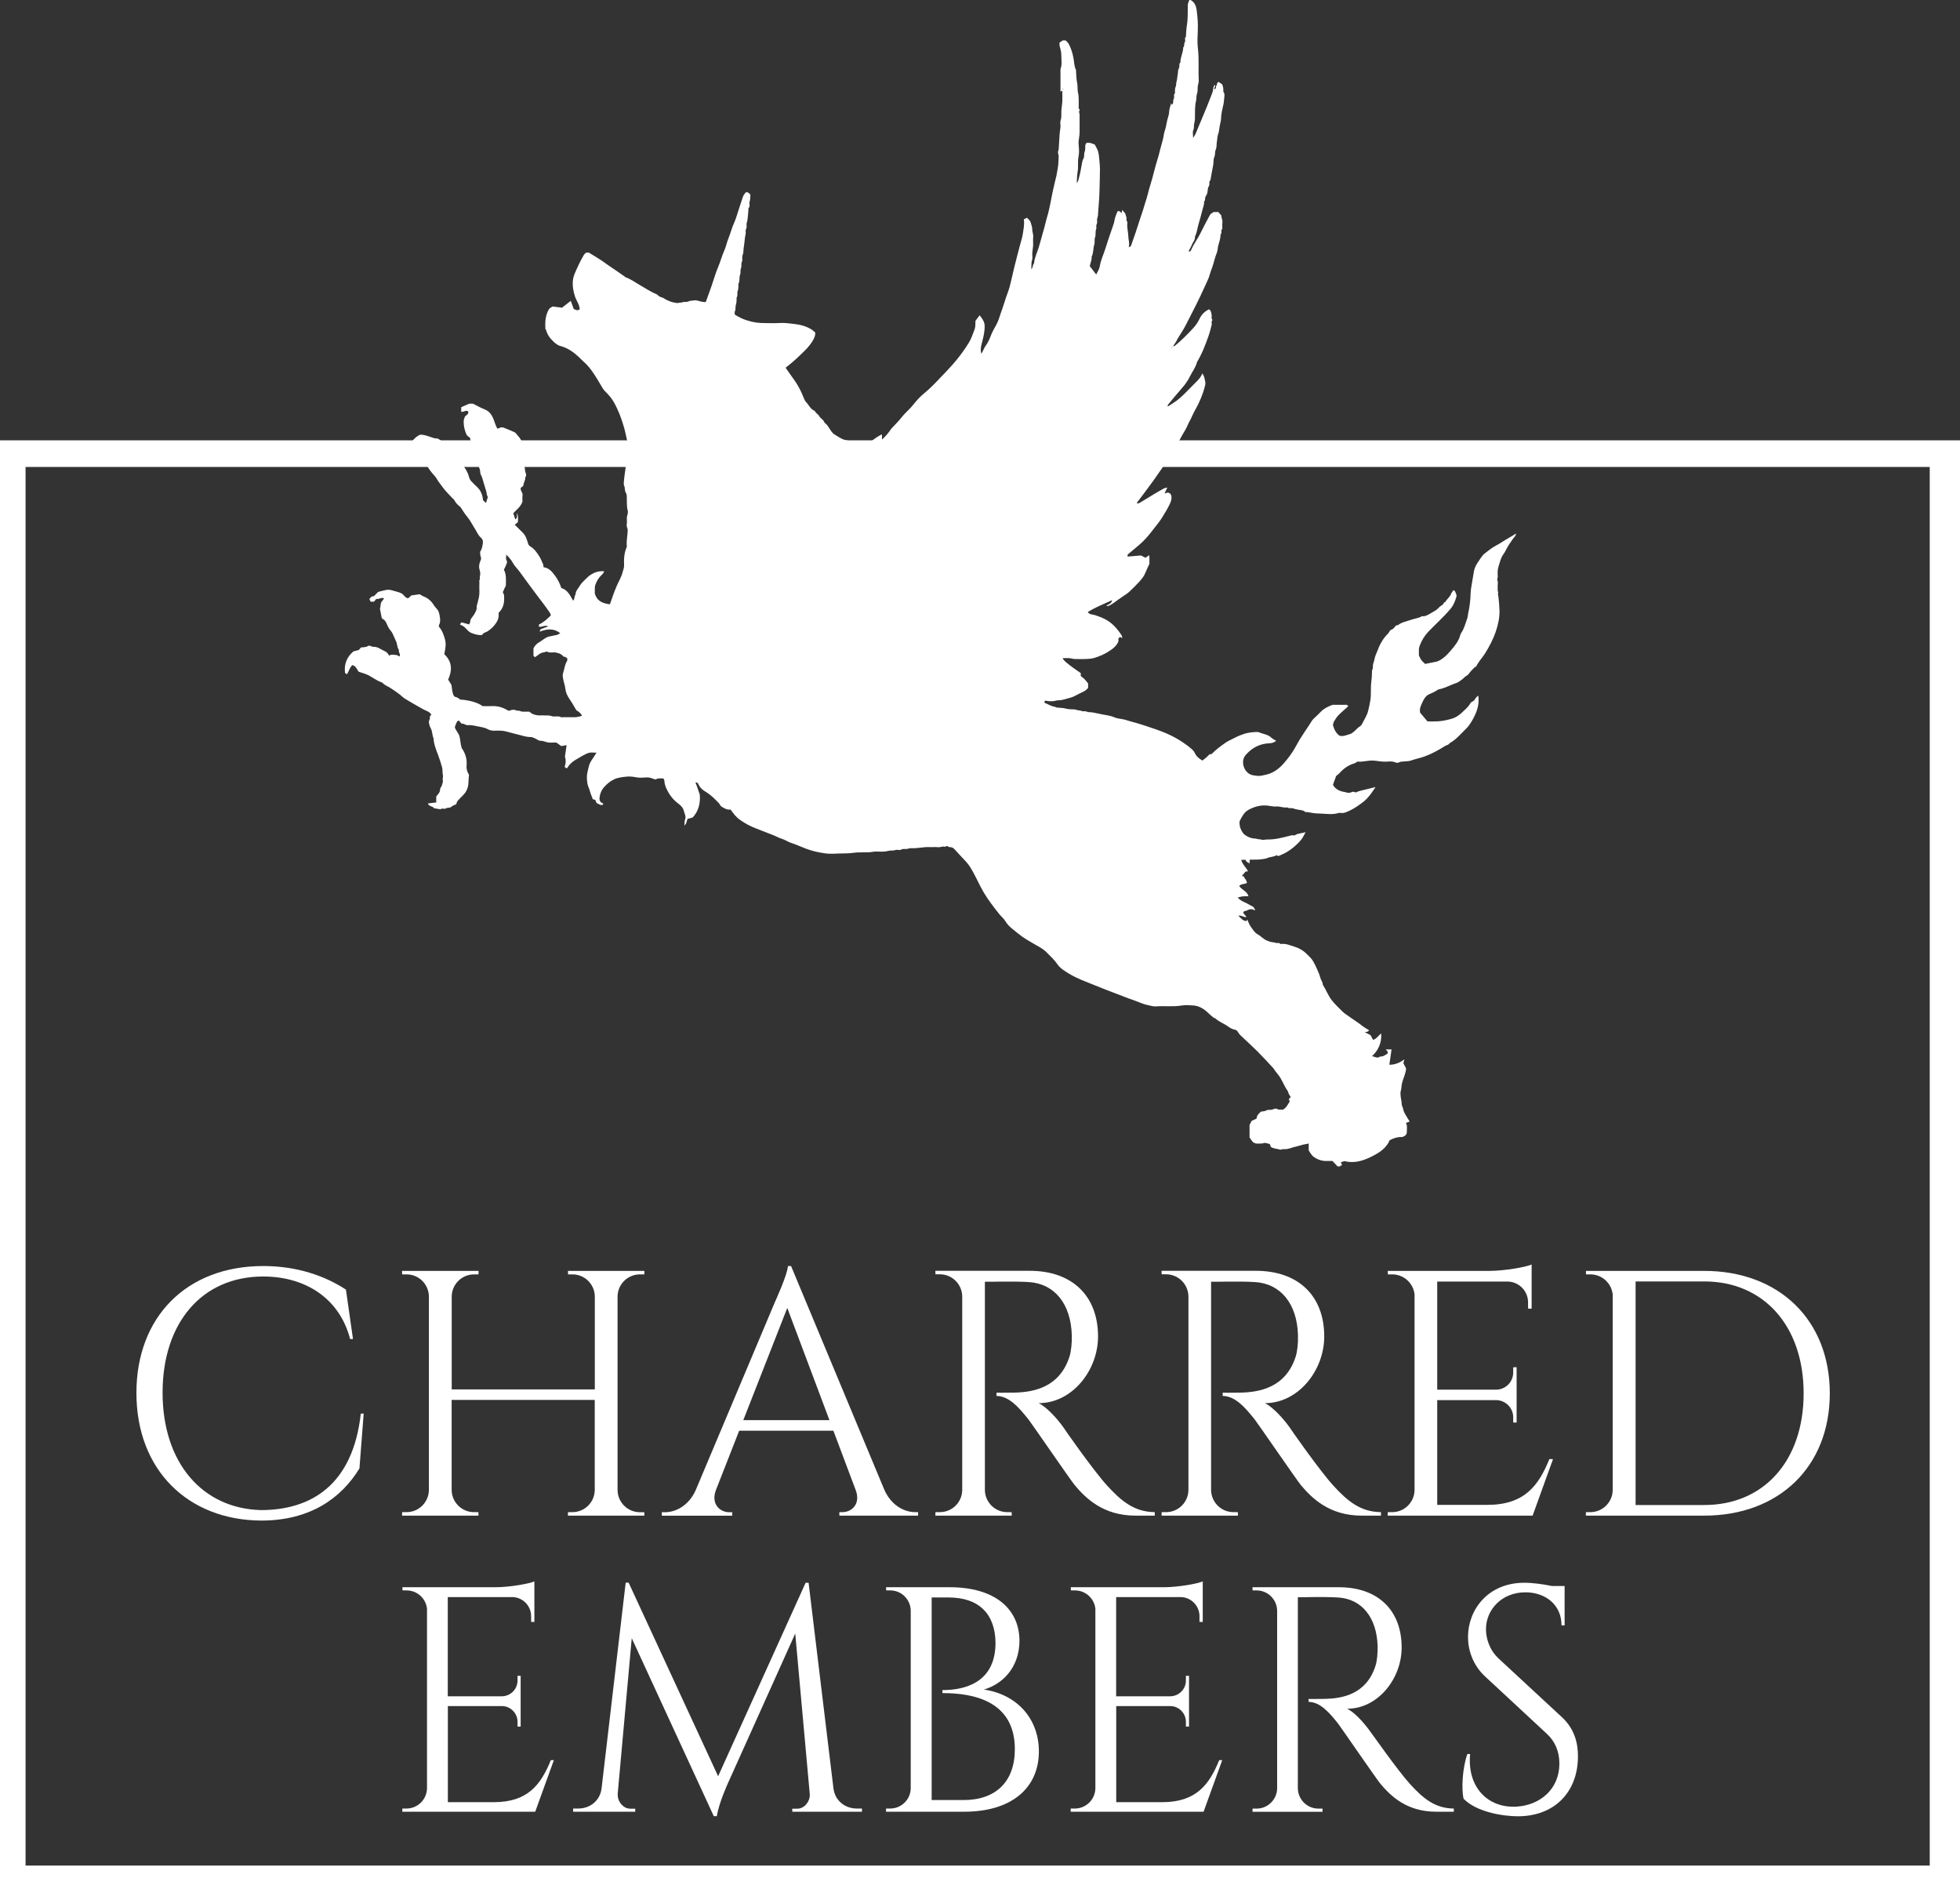 <?xml version="1.0" encoding="utf-8"?>
<!-- Generator: Adobe Illustrator 23.0.1, SVG Export Plug-In . SVG Version: 6.00 Build 0)  -->
<svg version="1.1" id="Layer_1" xmlns="http://www.w3.org/2000/svg" xmlns:xlink="http://www.w3.org/1999/xlink" x="0px" y="0px"
	 viewBox="0 0 258.47 250.01" style="enable-background:new 0 0 258.47 250.01;" xml:space="preserve">
<rect x="0" y="0" width="258.47" height="250.01" fill="#333333" stroke="none"/>
<style type="text/css">
	.st0{fill:#FFFFFF;}
</style>
<g>
	<path class="st0" d="M0,58.06v191.95h258.47V58.06H0z M254.48,245.98H3.37V61.57h251.11V245.98z"/>
	<g>
		<g>
			<path class="st0" d="M47.4,193.62c-2.43,3.97-6.55,6.87-12.95,6.87c-9.64-0.05-16.46-6.64-16.46-16.83
				c0-10,6.59-16.73,16.73-16.73c4.52,0,8.21,1.34,10.9,3.11l0.93,6.51h-0.38c-1.4-5.38-5.92-8.24-11.46-8.24
				c-8.11,0-13.27,6.14-13.27,15.31c0,9.27,5.26,15.31,13.01,15.49c6.55-0.02,12.08-3.28,13.13-12.72h0.38L47.4,193.62z"/>
			<path class="st0" d="M84.97,199.84H74.89l0.01-0.46h0.58c1.6,0,2.9-1.27,2.95-2.86v-11.94H59.56v11.9
				c0.03,1.61,1.34,2.9,2.95,2.9h0.58l0.01,0.46H53.02l0.01-0.46h0.58c1.61,0,2.92-1.29,2.95-2.9v-25.57
				c-0.04-1.6-1.34-2.88-2.95-2.88h-0.58l-0.01-0.46h10.09l-0.01,0.46h-0.58c-1.6,0-2.91,1.28-2.95,2.87v12.3h18.87v-12.33
				c-0.06-1.58-1.36-2.84-2.95-2.84h-0.58l-0.01-0.46h10.08l-0.01,0.46h-0.58c-1.61,0-2.92,1.29-2.95,2.9v25.56l0,0
				c0.03,1.61,1.34,2.9,2.95,2.9h0.58V199.84z"/>
			<path class="st0" d="M121.07,199.38v0.46h-10.38v-0.46h0.41c1.19,0,2.43-1.05,1.75-2.89l-2.95-7.85H97.48l-3.09,7.88
				c-0.65,1.83,0.58,2.87,1.76,2.87h0.41v0.46h-9.28v-0.46h0.42c1.4,0,3.11-0.85,4.04-2.9l10.45-24.81c0,0,1.71-3.73,1.71-4.75h0.42
				l12.32,29.55c0.93,2.05,2.64,2.9,4.05,2.9H121.07z M109.38,187.25l-5.56-14.8l-5.8,14.8H109.38z"/>
			<path class="st0" d="M146.01,195.89c1.86,2.03,3.56,3.46,6.27,3.49v0.46h-2.53c-4.29,0-6.59-2.31-8.04-4.04
				c-0.52-0.63-5.72-8.19-6.07-8.63c-1.21-1.51-2.55-3.11-4.23-3.11v-0.43c0,0,1.05,0.02,2.44-0.01c2.39-0.07,5.89-0.64,7.2-4.79
				c0.2-0.65,0.32-1.75,0.29-2.76c-0.11-4.17-2.29-6.84-5.72-7.03c-2.35-0.13-5.14-0.01-5.74-0.04v27.48l0,0
				c0.03,1.61,1.34,2.9,2.95,2.9h0.58l0.01,0.46h-10.07l0.01-0.46h0.58c1.61,0,2.91-1.28,2.95-2.88v-25.58l0,0
				c-0.03-1.61-1.34-2.9-2.95-2.9h-0.58l-0.01-0.46h3.68l0,0h8.76c5.59,0,9.01,3.29,9.01,8.66c0,4.46-3.4,8.79-7.83,8.79
				c0.99,0.46,2.41,1.98,3.3,3.24C140.25,188.27,144.22,193.94,146.01,195.89L146.01,195.89z"/>
			<path class="st0" d="M175.84,195.89c1.86,2.03,3.56,3.46,6.27,3.49v0.46h-2.53c-4.29,0-6.59-2.31-8.04-4.04
				c-0.52-0.63-5.72-8.19-6.07-8.63c-1.21-1.51-2.55-3.11-4.23-3.11v-0.43c0,0,1.05,0.02,2.44-0.01c2.39-0.07,5.89-0.64,7.2-4.79
				c0.2-0.65,0.32-1.75,0.29-2.76c-0.11-4.17-2.29-6.84-5.72-7.03c-2.35-0.13-5.14-0.01-5.74-0.04v27.48l0,0
				c0.03,1.61,1.34,2.9,2.95,2.9h0.58l0.01,0.46h-10.07l0.01-0.46h0.58c1.61,0,2.91-1.28,2.95-2.88v-25.58l0,0
				c-0.03-1.61-1.34-2.9-2.95-2.9h-0.58l-0.01-0.46h3.68l0,0h8.76c5.59,0,9.01,3.29,9.01,8.66c0,4.46-3.4,8.79-7.83,8.79
				c0.99,0.46,2.41,1.98,3.3,3.24C170.08,188.27,174.05,193.94,175.84,195.89L175.84,195.89z"/>
			<path class="st0" d="M204.8,192.39l-2.69,7.45H183l0.01-0.46h0.58c1.61,0,2.92-1.29,2.95-2.9v-25.81
				c-0.16-1.48-1.41-2.64-2.94-2.64h-0.58l-0.01-0.46h3.68l0,0h9.79c1.99-0.02,4.64-0.48,5.5-0.84v1.35l0,0v0.77l0,0v3.7l-0.47-0.01
				v-0.82c0-1.46-1.14-2.66-2.58-2.74h-9.4v14.25h7.79l0,0c1.24-0.02,2.23-1.03,2.23-2.27v-0.68l0.45-0.01v7.3l-0.45-0.01v-0.68
				c0-1.23-0.97-2.22-2.18-2.27h-7.84v13.81h6.61c4.89,0,6.76-2.53,8.18-6.04L204.8,192.39L204.8,192.39z"/>
			<path class="st0" d="M241.3,183.72c0,9.67-6.71,16.12-16.56,16.12h-15.61l0.01-0.46h0.58c1.61,0,2.92-1.29,2.95-2.89v-25.82
				c-0.16-1.48-1.41-2.64-2.94-2.64h-0.58l-0.01-0.46h15.59C234.59,167.57,241.3,174.03,241.3,183.72z M224.75,198.44
				c7.9,0,13.1-5.89,13.1-14.72c0-8.86-5.24-14.76-13.1-14.76h-9.06v29.48H224.75L224.75,198.44z"/>
		</g>
		<g>
			<path class="st0" d="M73.05,232.05l-2.47,6.83H53.05l0.01-0.42h0.54c1.48,0,2.68-1.19,2.71-2.66v-23.68
				c-0.14-1.36-1.29-2.42-2.69-2.42h-0.54l-0.01-0.42h3.37l0,0h8.99c1.82-0.02,4.26-0.44,5.04-0.77v1.24l0,0v0.71l0,0v3.4
				l-0.43-0.01v-0.75c0-1.34-1.05-2.44-2.37-2.52h-8.62v13.08h7.15l0,0c1.13-0.02,2.05-0.94,2.05-2.08v-0.62h0.41v6.69h-0.41v-0.62
				c0-1.12-0.89-2.04-2-2.08h-7.19v12.67h6.07c4.48,0,6.2-2.32,7.51-5.54h0.41V232.05z"/>
			<path class="st0" d="M113.67,238.46v0.42h-9.19v-0.4h0.66c0.91,0,1.65-0.89,1.65-1.81c0-0.06,0-0.12-0.01-0.18l-1.91-21.1
				l-8.89,19.76c0,0-1.18,2.57-1.45,4.32h-0.4L83.31,216l-1.85,20.49v0.01v0.06c0,0.04,0,0.08,0,0.11c0,0.91,0.74,1.8,1.65,1.81
				h0.66v0.4h-8.19v-0.42h0.67c1.51,0,2.87-0.98,3.08-2.65l3.18-27.13h0.39l11.8,25.52l11.54-25.51h0.39l3.28,27.12
				c0.22,1.67,1.57,2.65,3.08,2.65L113.67,238.46L113.67,238.46z"/>
			<path class="st0" d="M129.75,222.77c4.5,0.67,7.25,3.97,7.25,8.16c0,4.78-3.55,7.95-9.85,7.95h-10.31l0.01-0.42
				c0.11,0,0.44,0,0.54,0c1.47,0,2.67-1.17,2.71-2.63v-23.51c-0.05-1.46-1.24-2.63-2.71-2.62c-0.08,0-0.42,0-0.53,0l-0.01-0.42h8.39
				c5.93,0,9.19,2.83,9.2,7.07C134.42,219.93,132.14,222.09,129.75,222.77L129.75,222.77z M133.83,230.63c0-6.34-5.45-7.4-9.54-7.39
				l-0.01-0.4c2.58,0.01,6.98-0.75,7-6.19c-0.02-3.82-2.17-6.02-6.18-6.02h-2.24v26.71h4.15
				C131.34,237.36,133.83,234.9,133.83,230.63z"/>
			<path class="st0" d="M161.19,232.05l-2.47,6.83h-17.53l0.01-0.42h0.54c1.48,0,2.68-1.19,2.71-2.66v-23.68
				c-0.14-1.36-1.29-2.42-2.69-2.42h-0.54l-0.01-0.42h3.37l0,0h8.99c1.82-0.02,4.26-0.44,5.04-0.77v1.24l0,0v0.71l0,0v3.4
				l-0.43-0.01v-0.75c0-1.34-1.05-2.44-2.37-2.52h-8.62v13.08h7.15l0,0c1.13-0.02,2.05-0.94,2.05-2.08v-0.62h0.41v6.69h-0.41v-0.62
				c0-1.12-0.89-2.04-2-2.08h-7.19v12.67h6.07c4.48,0,6.2-2.32,7.51-5.54h0.41V232.05z"/>
			<path class="st0" d="M185.97,235.26c1.7,1.86,3.27,3.18,5.75,3.2v0.42h-2.32c-3.94,0-6.05-2.12-7.38-3.71
				c-0.48-0.57-5.25-7.51-5.57-7.92c-1.11-1.39-2.34-2.85-3.88-2.85v-0.39c0,0,0.96,0.02,2.23-0.01c2.19-0.06,5.4-0.58,6.6-4.39
				c0.19-0.59,0.29-1.61,0.27-2.53c-0.1-3.82-2.1-6.28-5.25-6.45c-2.16-0.12-4.72-0.01-5.27-0.03v25.21l0,0
				c0.03,1.47,1.23,2.66,2.71,2.66h0.54l0.01,0.42h-9.24l0.01-0.42h0.53c1.47,0,2.67-1.18,2.71-2.64v-23.47l0,0
				c-0.03-1.47-1.23-2.66-2.71-2.66h-0.53l-0.01-0.42h3.37l0,0h8.03c5.13,0,8.27,3.02,8.27,7.95c0,4.1-3.12,8.07-7.19,8.07
				c0.91,0.42,2.21,1.82,3.03,2.98C180.69,228.26,184.33,233.47,185.97,235.26L185.97,235.26z"/>
			<path class="st0" d="M205.97,226.41c1.69,1.56,2.12,3.45,2.12,5.16c0,4.68-3.06,7.91-7.92,7.91c-2.07,0-5.5-0.59-7.16-2.31
				c-0.31-1.31-0.16-4,0.49-5.9h0.37c-0.42,4.36,2.33,7.15,6.1,6.94c3.09-0.17,5.67-2.29,5.67-5.67c0-1.65-0.6-2.96-1.66-3.94
				l-8.1-7.52c-1.71-1.56-2.29-3.6-2.29-5.24c0-3.57,2.61-7.15,7.43-7.15c1.11,0,2.5,0.19,3.63,0.43h1.68v0.5v4.69h-0.41
				c0.01-2.71-2.12-4.36-4.76-4.36c-3.12,0-5.2,2.29-5.2,4.86c0,1.1,0.37,2.67,1.7,3.9L205.97,226.41L205.97,226.41z"/>
		</g>
	</g>
	<g>
		<path class="st0" d="M154.71,45.63c0.1,0,0.16,0.02,0.18,0c0.88-0.72,1.69-1.52,2.46-2.36c0.35-0.38,0.65-0.82,0.88-1.32
			c0.24-0.51,0.66-0.9,1.21-1.17c0.28,0.17,0.28,0.47,0.34,0.74c0.05,0.22-0.1,0.48,0.12,0.67c-0.22,0.19-0.06,0.45-0.12,0.68
			c-0.13,0.47-0.24,0.95-0.4,1.4c-0.42,1.2-0.87,2.38-1.53,3.47c-0.16,0.69-0.61,1.24-0.91,1.85c-0.28,0.58-0.65,1.11-1.09,1.6
			c-0.63,0.71-1.23,1.46-1.84,2.19c-0.03,0.03-0.01,0.11-0.02,0.23c0.41-0.27,0.79-0.5,1.15-0.76c0.75-0.56,1.38-1.26,2.04-1.92
			c0.1-0.1,0.2-0.2,0.3-0.3c0.39-0.4,0.82-0.76,1.08-1.4c0.12,0.24,0.22,0.37,0.25,0.52c0.05,0.32,0.2,0.64,0.13,0.97
			c-0.08,0.35-0.17,0.69-0.29,1.03c-0.29,0.85-0.67,1.66-1.11,2.43c-0.24,0.42-0.4,0.88-0.64,1.3c-0.23,0.4-0.37,0.86-0.62,1.25
			c-0.44,0.7-0.78,1.46-1.24,2.14c-0.42,0.62-0.76,1.29-1.17,1.93c-0.38,0.59-0.79,1.16-1.19,1.74c-0.18,0.27-0.37,0.53-0.56,0.8
			c-0.34,0.46-0.68,0.93-1.02,1.39c-0.4,0.53-0.8,1.06-1.2,1.59c0.25,0.14,0.42-0.05,0.58-0.14c0.57-0.33,1.13-0.68,1.69-1.02
			c0.43-0.26,0.87-0.51,1.32-0.76c0.1-0.06,0.24-0.07,0.45-0.12c-0.14,0.29-0.23,0.49-0.36,0.77c0.19-0.05,0.3-0.08,0.45-0.11
			c0.06,0.03,0.15,0.08,0.31,0.15c0.03,0.08,0.12,0.21,0.14,0.36c0.04,0.33-0.05,0.64-0.19,0.95c-0.32,0.68-0.72,1.32-1.11,1.95
			c-0.31,0.49-0.69,0.92-1.04,1.38c-0.44,0.59-0.92,1.17-1.45,1.69c-0.61,0.59-1.3,1.11-1.99,1.7c0,0.03,0,0.12,0,0.27
			c0.62-0.05,1.24-0.1,1.75-0.15c0.27,0.13,0.44,0.21,0.62,0.3c0.15-0.11,0.29-0.21,0.47-0.34c0.08,0.43,0.01,0.81,0.04,1.13
			c-0.2,0.45-0.41,0.85-0.57,1.26c-0.17,0.44-0.48,0.78-0.78,1.12c-0.39,0.43-0.81,0.84-1.23,1.24c-0.26,0.25-0.56,0.45-0.87,0.65
			c-0.45,0.29-0.87,0.62-1.31,0.93c-0.2,0.14-0.41,0.26-0.63,0.36c-0.07,0.04-0.18-0.01-0.33-0.01c0.31-0.22,0.71-0.25,0.8-0.75
			c-1.12,0.53-2.21,0.93-3.21,1.57c0.24,0.37,0.61,0.3,0.89,0.39c0.71,0.23,1.28,0.44,1.84,0.82c0.73,0.49,1.26,1.15,1.74,1.87
			c0.05,0.08,0.04,0.21,0.07,0.37c-0.12-0.07-0.18-0.11-0.27-0.17c-0.06,0.05-0.14,0.11-0.23,0.18c0,0.17,0,0.34,0,0.41
			c-0.29,0.69-0.82,1.02-1.31,1.34c-0.57,0.37-1.22,0.64-1.88,0.84c-0.33,0.1-0.68,0.12-1.03,0.14c-0.52,0.02-1.05,0.02-1.57,0
			c-0.23-0.01-0.45-0.09-0.67-0.11c-0.22-0.02-0.44,0-0.66,0c-0.07,0-0.15,0-0.24,0c0.13,0.34,0.73,0.83,2.39,1.97
			c0,0.1,0,0.22,0,0.39c0.16,0.13,0.35,0.26,0.51,0.42c0.16,0.16,0.29,0.35,0.46,0.56c0,0.15,0,0.35,0,0.58
			c-0.2,0.25-0.46,0.44-0.79,0.58c-0.53,0.22-1,0.57-1.57,0.72c-0.53,0.14-1.05,0.34-1.61,0.34c-0.2,0-0.41,0.09-0.61,0.11
			c-0.22,0.02-0.44,0.01-0.66,0c-0.12-0.01-0.24-0.05-0.39-0.08c-0.04,0.05-0.11,0.12-0.16,0.18c0.04,0.07,0.05,0.12,0.08,0.13
			c0.45,0.17,0.86,0.46,1.36,0.52c0.07,0.01,0.13,0.08,0.2,0.09c0.4,0.05,0.83,0.03,1.21,0.14c0.39,0.11,0.77,0.08,1.16,0.11
			c0.15,0.01,0.29,0.08,0.43,0.11c0.15,0.03,0.29,0,0.45,0.08c0.25,0.13,0.58-0.04,0.84,0.16c0.58-0.01,1.15,0.14,1.71,0.26
			c0.6,0.14,1.23,0.17,1.81,0.43c0.35,0.16,0.77,0.18,1.16,0.26c0.32,0.06,0.61,0.18,0.92,0.26c1.16,0.3,2.29,0.68,3.42,1.07
			c1.3,0.45,2.53,1.01,3.66,1.8c0.33,0.23,0.66,0.46,0.96,0.73c0.19,0.16,0.37,0.32,0.49,0.58c0.19,0.43,0.55,0.75,1.01,1
			c0.19-0.15,0.39-0.32,0.59-0.48c0.18-0.14,0.28-0.4,0.57-0.37c0.05,0.01,0.12-0.09,0.18-0.14c0.54-0.54,1.15-0.97,1.77-1.41
			c0.09-0.06,0.19-0.12,0.29-0.17c0.36-0.2,0.74-0.36,1.1-0.55c0.34-0.18,0.72-0.29,1.09-0.43c0.37-0.13,1.59-0.29,1.85-0.18
			c0.54,0.24,1.18,0.27,1.64,0.71c0.18,0.17,0.41,0.27,0.64,0.42c-0.27,0.21-0.54,0.31-0.85,0.32c-1.13,0.04-2.11,0.46-2.91,1.27
			c-0.21,0.22-0.42,0.41-0.53,0.74c-0.28,0.84,0.22,2.06,1.29,2.22c0.75,0.11,0.75,0.13,1.68-0.09c0.61-0.14,0.98-0.36,1.34-0.6
			c0.36-0.25,0.68-0.54,0.96-0.87c0.65-0.73,1.22-1.51,1.68-2.38c0.34-0.65,0.75-1.26,1.15-1.88c0.24-0.38,0.53-0.75,0.75-1.14
			c0.17-0.29,0.38-0.54,0.64-0.75c0.26-0.22,0.49-0.48,0.73-0.72c0.41-0.41,0.93-0.64,1.46-0.85c0.07-0.03,0.16-0.02,0.23-0.02
			c0.58,0,1.16,0,1.71,0c0.07,0.07,0.11,0.11,0.16,0.16c-0.01,0.03-0.02,0.06-0.04,0.08c-0.42,0.39-0.87,0.75-1.26,1.16
			c-0.22,0.23-0.39,0.52-0.56,0.79c-0.07,0.12-0.09,0.28-0.15,0.48c0.15,0.51,0.37,1.06,0.88,1.41c0.5,0.13,0.95-0.1,1.4-0.23
			c0.19-0.05,0.36-0.21,0.52-0.34c0.27-0.22,0.48-0.51,0.8-0.69c0.16-0.1,0.26-0.32,0.36-0.51c0.25-0.5,0.57-0.99,0.69-1.52
			c0.11-0.48,0.23-0.96,0.3-1.45c0.11-0.77,0.01-1.55,0.11-2.31c0.07-0.53,0.1-1.05,0.1-1.58c0.2-0.26,0.06-0.57,0.15-0.84
			s0.16-0.54,0.22-0.82c0.06-0.27,0.19-0.52,0.29-0.78c0.33-0.9,0.76-1.74,1.46-2.41c0.17-0.17,0.19-0.44,0.49-0.53
			c0.22-0.07,0.38-0.35,0.59-0.56c0.05,0,0.15,0.03,0.2,0c0.51-0.42,1.16-0.5,1.76-0.72c0.47-0.18,1-0.19,1.43-0.48
			c0.43,0.07,0.77-0.16,1.12-0.36c0.4-0.23,0.81-0.43,1.13-0.79c0.12-0.14,0.3-0.23,0.46-0.35c0.14-0.11,0.15-0.35,0.38-0.38
			c0.18-0.38,0.58-0.61,0.73-1.03c0.06-0.17,0.2-0.32,0.32-0.51c0.07,0.05,0.2,0.09,0.22,0.15c0.07,0.23,0.25,0.46,0.18,0.71
			c-0.17,0.56-0.36,1.09-0.75,1.56c-0.92,1.11-2.01,2.06-3,3.1c-0.44,0.47-0.86,1.14-1.11,1.84c-0.08,0.24-0.11,0.5-0.09,0.77
			c0.01,0.16,0,0.32,0,0.48c0.11,0.2,0.19,0.42,0.32,0.6s0.31,0.32,0.5,0.51c0.5-0.1,1.02-0.21,1.56-0.31
			c0.76-0.28,1.32-0.87,1.84-1.47c0.52-0.62,1.05-1.25,1.25-2.07c0.02-0.07,0.05-0.14,0.09-0.2c0.4-0.58,0.57-1.25,0.8-1.9
			c0.09-0.25,0.09-0.52,0.15-0.78c0.15-0.64,0.23-1.29,0.28-1.95c0.03-0.47,0.03-0.94,0.11-1.4c0.12-0.71,0.23-1.43,0.36-2.14
			c0.07-0.39,0.25-0.79,0.48-1.12c0.3-0.42,0.54-0.91,0.96-1.24c0.48-0.37,0.95-0.76,1.5-1.04c0.53-0.27,1.02-0.64,1.55-0.93
			c0.34-0.19,0.67-0.4,1.05-0.64c0,0.32-0.23,0.48-0.36,0.65c-0.34,0.46-0.66,0.93-0.92,1.43c-0.1,0.18-0.18,0.38-0.3,0.54
			c-0.43,0.54-0.57,1.28-0.71,1.7c-0.15,0.44-0.14,0.89-0.11,1.34c0.01,0.19-0.13,0.36-0.03,0.57c0.08,0.17,0.02,0.39,0.02,0.59
			c0,0.22-0.01,0.44,0,0.66c0.01,0.11,0.05,0.21,0.09,0.35c-0.01,0.01-0.05,0.05-0.07,0.07c0.04,0.23,0.08,0.43,0.1,0.64
			c0.05,0.57,0.11,1.13,0.12,1.7c0,0.86-0.16,1.75-0.53,2.8c-0.34,0.96-0.81,1.84-1.34,2.71c-0.37,0.6-0.88,1.1-1.18,1.74
			c-0.03,0.07-0.17,0.09-0.23,0.15c-0.2,0.19-0.39,0.39-0.57,0.59c-0.13,0.14-0.22,0.35-0.38,0.44c-0.38,0.21-0.63,0.57-1,0.78
			c-0.12,0.06-0.21,0.17-0.34,0.21c-0.82,0.26-1.56,0.71-2.41,0.88c-0.11,0.02-0.21,0.08-0.3,0.15c-0.3,0.2-0.62,0.34-0.95,0.48
			c-0.45,0.18-0.7,0.57-0.9,1c-0.21,0.45-0.46,0.89-0.34,1.45c0.31,0.36,0.64,0.75,0.97,1.15c0.48,0,0.97,0.02,1.44-0.01
			c0.4-0.03,0.8-0.1,1.19-0.19c0.36-0.08,0.73-0.18,1.06-0.35c0.32-0.16,0.62-0.38,0.88-0.64c0.36-0.36,0.79-0.67,1.04-1.13
			c0.06-0.12,0.18-0.24,0.3-0.29c0.18-0.09,0.3-0.18,0.39-0.38c0.07-0.15,0.24-0.26,0.4-0.42c0.11,0.78,0,1.5-0.28,2.21
			c-0.23,0.58-0.52,1.12-0.88,1.63c-0.09,0.13-0.18,0.25-0.28,0.36c-0.33,0.35-0.68,0.68-1.02,1.03c-0.37,0.38-0.75,0.73-1.22,0.99
			c-0.13,0.07-0.21,0.24-0.37,0.29c-0.1,0.04-0.21,0.08-0.31,0.13c-0.87,0.55-1.77,1.05-2.74,1.4c-0.58,0.21-1.19,0.32-1.77,0.53
			c-0.33,0.12-0.73,0.09-1.09,0.14c-0.15,0.02-0.29-0.01-0.45,0.09c-0.13,0.08-0.38,0.09-0.52,0.02c-0.4-0.19-0.82-0.12-1.22-0.1
			c-0.56,0.03-1.09-0.1-1.64-0.14c-0.74-0.06-1.45,0.21-2.14,0.13c-0.17,0.09-0.29,0.2-0.43,0.24c-0.8,0.23-1.44,0.71-1.98,1.32
			c-0.15,0.17-0.41,0.25-0.47,0.51c-0.05,0.22-0.16,0.42-0.23,0.63c-0.04,0.1-0.07,0.21-0.12,0.37c0.29,0.53,0.8,0.81,1.42,0.92
			c0.09,0.02,0.19,0.03,0.28,0.06c0.25,0.09,0.49,0.1,0.73-0.01c0.19-0.09,0.37-0.09,0.54,0.04c0.18-0.07,0.36-0.16,0.56-0.21
			c0.67-0.17,1.34-0.33,2.08-0.51c-0.23,0.34-0.4,0.61-0.59,0.86s-0.38,0.5-0.6,0.72c-0.2,0.21-0.44,0.39-0.67,0.56
			c-0.62,0.46-1.26,0.88-1.99,1.16c-0.26,0.1-0.48,0.15-0.76,0.11c-0.08-0.01-0.17-0.02-0.24,0c-0.76,0.25-1.54,0.12-2.3,0.09
			c-0.44-0.02-0.91-0.02-1.33-0.12c-0.27-0.06-0.53-0.07-0.8-0.1c-0.17-0.18-0.39-0.21-0.62-0.25c-0.31-0.05-0.63-0.09-0.94-0.21
			c-0.24-0.1-0.55,0.05-0.79-0.14c-0.5,0.09-0.97-0.16-1.46-0.12s-0.96-0.13-1.46-0.14c-0.79-0.01-1.49,0.2-2.18,0.57
			c-0.6,0.33-0.88,0.89-1.16,1.45c-0.09,0.18-0.04,0.44-0.01,0.66c0.05,0.4,0.37,1,0.69,1.22c0.39,0.27,0.82,0.46,1.31,0.47
			c0.21,0,0.41,0.11,0.61,0.1c0.19-0.01,0.34,0.11,0.53,0.07s0.39-0.05,0.58-0.05c0.99,0.01,1.93-0.25,2.88-0.49
			c0.16-0.04,0.3-0.1,0.49-0.05c0.15,0.04,0.34-0.13,0.51-0.18c0.18-0.05,0.37-0.08,0.55-0.12c0.16-0.04,0.32-0.07,0.53-0.12
			c-0.23,0.4-0.38,0.78-0.68,1.11c-0.66,0.74-1.57,1.49-2.49,1.85c-0.19,0.07-0.41,0.3-0.66,0.07c-0.38,0.24-0.83,0.21-1.23,0.38
			c-0.07,0.03-0.14,0.07-0.21,0.08c-0.32,0.05-0.65,0.1-0.98,0.12c-0.34,0.02-0.68,0-1.03,0.01c-0.02,0-0.04,0.01-0.1,0.02
			c0,0.14,0,0.29,0,0.5c-0.2-0.2-0.5-0.18-0.51-0.5c-0.19,0-0.38,0-0.6,0c0.14,0.6,0.62,0.97,0.9,1.51
			c-0.12,0.02-0.21,0.03-0.34,0.05c-0.11,0.14-0.25,0.31-0.47,0.57c-0.03,0.09,0.33-0.05,0.3,0.18c-0.01,0.09,0.16,0.21,0.22,0.32
			c0.07,0.13,0.11,0.27,0.16,0.4c-0.33,0.24-0.76,0.08-1.03,0.43c0.33,0.53,1.04,0.67,1.22,1.35c-0.24,0-0.5-0.02-0.75,0.01
			c-0.22,0.02-0.44,0.1-0.68,0.16c0.25,0.25,0.49,0.45,0.83,0.58c0.41,0.16,0.78,0.43,1.19,0.62c0.12,0.06,0.18,0.26,0.32,0.48
			c-0.26-0.07-0.44-0.16-0.61-0.15c-0.18,0.01-0.36,0.1-0.52,0.18s-0.42,0-0.48,0.31c0.12,0.15,0.26,0.32,0.44,0.54
			c-0.41,0.09-0.68-0.28-1.07-0.16c0.34,0.31,0.57,0.68,1.06,0.7c0.04-0.09,0.08-0.17,0.1-0.21c0.17,0.35,0.3,0.76,0.55,1.07
			c0.24,0.31,0.42,0.66,0.82,0.88c0.43,0.23,0.76,0.64,1.23,0.83c0.23,0.09,0.45,0.19,0.7,0.21c0.19,0.01,0.37,0.08,0.55,0.11
			c0.17,0.03,0.36-0.07,0.5,0.11c0.03,0.03,0.11,0.02,0.17,0.01c0.61-0.06,1.16,0.2,1.72,0.37c0.57,0.17,1.08,0.46,1.51,0.86
			c0.1,0.1,0.2,0.2,0.3,0.3c0.51,0.46,0.75,0.85,1.21,1.91c0.14,0.33,0.29,0.65,0.37,0.99c0.08,0.33,0.33,0.59,0.34,0.95
			c0.44,0.68,0.7,1.45,1.22,2.1c0.42,0.51,0.89,0.96,1.35,1.42c0.3,0.29,0.67,0.51,1.01,0.76c0.52,0.38,1.08,0.71,1.59,1.12
			c0.29,0.24,0.63,0.41,0.94,0.61c-0.18,0.19-0.18,0.19-0.58,0.25c0.26,0.13,0.5,0.26,0.76,0.39c0.11,0.2,0.22,0.41,0.34,0.63
			c0.46-0.15,0.69-0.55,1.07-0.86c0.07,1.22-0.34,2.19-1.21,3c0.37,0.07,0.7,0.34,1.08,0.05c0.39,0.03,0.68-0.21,0.98-0.4
			c0-0.09,0-0.17,0-0.26c-0.07-0.08-0.15-0.16-0.26-0.28c0.26,0,0.49,0,0.77,0c-0.05,0.35-0.09,0.69-0.14,1.03
			c-0.05,0.32-0.1,0.64-0.15,0.99c0.75,0.01,1.34-0.25,1.99-0.7c-0.07,0.23-0.1,0.35-0.14,0.49c0.03,0.05,0.08,0.13,0.11,0.22
			c0.08,0.21,0.27,0.37,0.25,0.62c-0.01,0.14-0.15,0.65-0.23,0.87c-0.18,0.5-0.37,0.99-0.39,1.53c-0.01,0.26-0.14,0.52-0.12,0.8
			c0.02,0.29,0.04,0.57,0.11,0.86c0.07,0.25,0,0.53,0.13,0.8c0.12,0.25,0.13,0.55,0.26,0.8c0.2,0.4,0.46,0.78,0.71,1.2
			c-0.14,0.05-0.3,0.11-0.49,0.18c0.21,0.37,0.12,0.78,0.12,1.19c0,0.35-0.21,0.56-0.65,0.68c-0.48-0.04-1.05,0.11-1.62,0.42
			c-0.47,1.13-1.49,1.72-2.56,2.24c-1.06,0.51-2.18,0.82-3.41,0.51c-0.12,0.04-0.28,0.1-0.47,0.16c0.05,0.1,0.09,0.2,0.17,0.37
			c-0.07,0.03-0.17,0.06-0.27,0.1c0.02,0.02,0.04,0.05,0.06,0.07c-0.12,0-0.24,0-0.38,0c-0.22-0.23-0.46-0.48-0.68-0.72
			c-0.35,0-0.67,0.01-0.99,0c-0.56-0.03-1.08-0.24-1.51-0.56c-0.26-0.19-0.42-0.54-0.63-0.82c0-0.3,0-0.59,0-0.92
			c-0.28,0.06-0.54,0.1-0.79,0.16c-0.4,0.1-0.79,0.24-1.19,0.32c-0.13,0.03-0.25,0.08-0.37,0.12c-0.28,0.07-0.55,0.17-0.85,0.14
			c-0.16-0.02-0.33,0.04-0.56,0.08c-0.34-0.15-0.83-0.09-1.26-0.39c-0.01-0.05-0.02-0.17-0.06-0.27c-0.02-0.05-0.08-0.09-0.1-0.11
			c-0.21-0.05-0.39-0.09-0.61-0.14c-0.1,0.02-0.24,0.08-0.39,0.09c-0.18,0.02-0.36,0-0.54,0.01c-0.38,0.01-0.67-0.15-0.85-0.48
			c-0.06-0.1-0.13-0.19-0.23-0.33c0-0.51,0-1.07,0-1.64c0.08-0.16,0.18-0.35,0.27-0.54c0.2-0.1,0.42-0.2,0.66-0.31
			c0.01-0.38,0.26-0.65,0.58-0.92c0.2-0.04,0.48-0.02,0.68-0.14c0.25-0.15,0.51-0.05,0.74-0.11c0.24-0.07,0.54-0.22,0.72-0.09
			c0.26,0.18,0.51,0.01,0.7,0.11c0.46-0.22,0.65-0.62,0.88-0.99c0.09-0.14,0.07-0.15-0.06-0.41c0.08-0.09,0.16-0.17,0.25-0.27
			c-0.02-0.05-0.04-0.1-0.07-0.15c-0.06-0.1-0.14-0.18-0.18-0.29c-0.06-0.13-0.08-0.3-0.16-0.41c-0.49-0.67-0.72-1.49-1.26-2.14
			c-0.12-0.14-0.24-0.3-0.35-0.45c-0.1-0.14-0.19-0.29-0.3-0.42c-0.68-0.73-1.35-1.46-2.05-2.17c-0.67-0.67-1.39-1.31-2.08-1.97
			c-0.18-0.17-0.37-0.34-0.49-0.58c-0.07-0.15-0.28-0.31-0.45-0.33c-0.43-0.07-0.76-0.35-1.09-0.56c-0.49-0.31-1.05-0.54-1.49-0.94
			c-0.04-0.03-0.12-0.02-0.16-0.05c-0.29-0.24-0.58-0.47-0.84-0.73s-0.56-0.46-0.89-0.63c-0.3-0.16-0.64-0.25-0.97-0.27
			c-0.5-0.04-1.02-0.08-1.51,0c-1.13,0.2-2.26,0.03-3.39,0.12c-0.37,0.03-0.7-0.09-1.03-0.15c-0.32-0.06-0.64-0.16-0.96-0.29
			c-0.57-0.23-1.15-0.44-1.73-0.64c-0.51-0.18-1-0.4-1.51-0.58c-0.98-0.36-1.94-0.75-2.91-1.14c-1.15-0.47-2.34-0.88-3.4-1.54
			c-0.54-0.34-1.1-0.65-1.49-1.22c-0.42-0.59-0.96-1.11-1.48-1.62c-0.39-0.38-0.88-0.65-1.36-0.92c-0.8-0.46-1.62-0.91-2.33-1.5
			c-0.6-0.49-1.27-0.93-1.69-1.63c-0.22-0.37-0.57-0.64-0.84-0.98c-0.71-0.9-1.41-1.8-2-2.79c-0.53-0.89-0.93-1.83-1.43-2.73
			c-0.29-0.52-0.59-1.02-1.01-1.45c-0.47-0.48-0.91-0.99-1.37-1.48c-0.17-0.19-0.38-0.36-0.64-0.33c-0.22,0.03-0.41-0.33-0.64-0.04
			c-0.33-0.14-0.64,0.09-0.98,0.04c-0.33-0.05-0.68,0.01-1.02-0.01c-0.83-0.05-1.65,0.19-2.49,0.14c-0.21-0.01-0.44,0.1-0.67,0.11
			c-0.23,0.01-0.45-0.05-0.69,0.09c-0.18,0.11-0.49-0.04-0.71,0.04c-0.33,0.12-0.67,0.04-0.98,0.12c-0.31,0.09-0.61,0.1-0.92,0.1
			c-0.34,0-0.69-0.05-1.02,0.01c-0.87,0.16-1.75,0.01-2.6,0.14c-0.62,0.09-1.22,0.07-1.83,0.09c-0.62,0.02-1.26,0.07-1.87-0.01
			c-0.91-0.12-1.81-0.32-2.68-0.66c-0.61-0.24-1.2-0.51-1.82-0.71c-0.45-0.15-0.83-0.42-1.28-0.56c-0.42-0.13-0.81-0.37-1.23-0.52
			c-0.68-0.25-1.35-0.54-2.03-0.79c-0.82-0.3-1.57-0.7-2.28-1.21c-0.51-0.36-0.84-0.83-1.21-1.34c-0.44,0.09-0.82-0.16-1.19-0.38
			c-0.15-0.09-0.22-0.31-0.35-0.45c-0.54-0.58-1.1-1.13-1.78-1.53c-0.43-0.25-0.76-0.58-0.95-1.05c-0.04-0.1-0.18-0.16-0.36-0.17
			c0.1,0.27,0.21,0.54,0.3,0.81c0.09,0.26,0.16,0.53,0.27,0.79c0.1,1.15-0.16,2.2-0.94,3.04c-0.25,0.07-0.45,0.12-0.67,0.18
			c-0.13,0.24-0.09,0.6-0.43,0.88c0.06-0.35,0-0.59,0.12-0.87c0.13-0.32-0.08-0.67-0.16-1c-0.11-0.44-0.35-0.74-0.74-1.02
			c-0.63-0.46-1.13-1.08-1.48-1.79c-0.19-0.38-0.36-0.79-0.37-1.24c0-0.1-0.09-0.2-0.14-0.31c-0.33,0.05-0.64-0.07-0.94,0.12
			c-0.09,0.05-0.25,0-0.39-0.06c-0.28-0.11-0.57-0.2-0.89-0.18c-0.44,0.03-0.9,0.07-1.32-0.01c-0.45-0.09-0.9-0.14-1.34-0.09
			c-0.54,0.06-1.09,0.11-1.6,0.35c-0.54,0.25-0.98,0.63-1.36,1.07c-0.32,0.36-0.49,0.81-0.56,1.27c-0.05,0.35,0.02,0.7,0.44,0.83
			c0.02,0.01,0.02,0.07,0.04,0.13c-0.24,0.21-0.46,0-0.67-0.06c-0.12-0.04-0.27-0.18-0.29-0.29c-0.04-0.31-0.27-0.28-0.41-0.32
			c-0.14-0.38-0.3-0.72-0.39-1.08c-0.08-0.35-0.28-0.65-0.33-1.02c-0.07-0.56-0.11-0.89,0-1.42c0.07-0.33,0.14-0.66,0.24-0.99
			c0.13-0.4,0.36-0.7,0.58-1.03c0.11-0.17,0.22-0.34,0.38-0.6c-0.38,0-0.69-0.06-0.97,0.01c-0.34,0.09-0.64,0.28-0.96,0.44
			c-0.12,0.06-0.22,0.15-0.34,0.21c-0.61,0.33-1.2,0.69-1.56,1.32c-0.02,0.03-0.06,0.05-0.09,0.07c-0.02,0-0.05,0.01-0.06,0
			c-0.08-0.06-0.15-0.12-0.22-0.18c0.17-0.46,0.19-0.91,0.04-1.35c0.07-0.49,0.14-0.97,0.22-1.52c-0.24,0.04-0.43,0.08-0.7,0.13
			c-0.15-0.11-0.38-0.27-0.64-0.46c-0.18,0-0.4-0.02-0.62,0c-0.36,0.04-0.71-0.06-1.02-0.17c-0.27-0.1-0.57-0.01-0.83-0.19
			c-0.21-0.15-0.46-0.23-0.7-0.34c-0.07-0.03-0.15-0.03-0.23-0.03c-0.52,0-1.02-0.16-1.51-0.29c-0.56-0.15-1.13-0.28-1.69-0.44
			c-0.52-0.15-1.05-0.12-1.58-0.11c-0.32,0.01-0.61-0.05-0.88-0.2c-0.46-0.25-0.97-0.29-1.46-0.4c-0.4-0.09-0.8-0.16-1.22-0.13
			c-0.14,0.01-0.28-0.09-0.42-0.14c-0.1-0.04-0.21-0.08-0.36-0.06c-0.11-0.14-0.22-0.28-0.32-0.39c-0.29-0.01-0.29,0.21-0.37,0.35
			c-0.08,0.15-0.12,0.31-0.19,0.5c0.1,0.45,0.52,0.77,0.63,1.27c0.11,0.47,0.1,0.95,0.29,1.52c0.21,0.26,0.4,0.65,0.53,1.1
			c0.12,0.41,0.13,0.81,0.1,1.22c-0.04,0.47,0.12,0.86,0.32,1.17c-0.03,0.35-0.07,0.64-0.07,0.93c0,0.49-0.12,0.95-0.37,1.35
			c-0.17,0.26-0.41,0.48-0.63,0.71c-0.25,0.27-0.56,0.49-0.6,0.88c-0.24,0.13-0.49,0.2-0.67,0.36c-0.21,0.19-0.48,0.05-0.71,0.21
			c-0.18,0.13-0.51-0.09-0.7,0.11c-0.29-0.04-0.55-0.09-0.88-0.14c-0.11-0.3-0.65-0.18-0.79-0.63c0.38-0.04,0.73-0.09,1.1-0.13
			c0-0.31,0-0.57,0-0.8c0.27-0.3,0.52-0.55,0.51-0.97c0-0.15,0.18-0.29,0.22-0.44c0.05-0.24,0.2-0.47,0.13-0.73
			c-0.05-0.21,0.07-0.4,0.02-0.63c-0.09-0.35-0.01-0.72-0.12-1.1c-0.16-0.54-0.32-1.07-0.52-1.6c-0.26-0.69-0.55-1.36-0.59-2.11
			c-0.01-0.13-0.09-0.25-0.11-0.37c-0.06-0.26-0.08-0.53-0.16-0.78c-0.07-0.23-0.22-0.43-0.28-0.67c-0.05-0.2-0.12-0.49-0.02-0.63
			c0.17-0.25-0.06-0.58,0.29-0.71c-0.16-0.25-0.3-0.38-0.51-0.47c-0.34-0.14-0.67-0.32-1-0.51c-0.67-0.38-1.34-0.76-1.99-1.16
			c-0.28-0.17-0.5-0.43-0.77-0.62c-0.38-0.28-0.77-0.56-1.17-0.81c-0.33-0.21-0.72-0.34-1-0.64c-0.04-0.04-0.09-0.07-0.14-0.09
			c-0.63-0.21-1.15-0.63-1.73-0.93c-0.38-0.19-0.8-0.3-1.28-0.46c-0.23-0.26-0.33-0.74-0.83-0.88c-0.36,0.29-0.45,0.78-0.72,1.21
			c-0.09-0.06-0.19-0.12-0.26-0.17c-0.15-1.18,0.25-2.11,1.1-2.84c0.22-0.06,0.42-0.12,0.73-0.2c0.05-0.06,0.16-0.19,0.27-0.32
			c0.31-0.05,0.64-0.02,0.86-0.16c0.31-0.21,0.51,0.08,0.77,0.07c0.26-0.01,0.56,0.06,0.81,0.21c0.22,0.14,0.46,0.24,0.7,0.36
			c0.26,0.13,0.46,0.33,0.57,0.6c0.28-0.21,0.58-0.11,0.86-0.1c0.17,0,0.35,0.12,0.53,0.2c0.17-0.28-0.19-0.55-0.09-0.86
			c-0.26-0.32-0.2-0.76-0.37-1.11s-0.3-0.72-0.48-1.07c-0.09-0.19-0.23-0.35-0.36-0.51c-0.24-0.3-0.34-0.67-0.52-1
			c-0.13-0.24-0.32-0.35-0.53-0.49c-0.08-0.4-0.16-0.78-0.24-1.2c0.03-0.22,0.08-0.48,0.13-0.85c0.09-0.13,0.25-0.34,0.41-0.56
			c-0.33-0.2-0.65,0.14-1.04,0.07c-0.09,0.12-0.21,0.26-0.29,0.36c-0.17,0-0.29,0-0.44,0c-0.05-0.11-0.11-0.23-0.17-0.35
			c0.18-0.19,0.28-0.42,0.58-0.36c0.2-0.2,0.4-0.4,0.58-0.58c0.37-0.09,0.71-0.19,1.06-0.26c0.35-0.07,0.7,0.02,1.03,0.13
			c0.34,0.11,0.69,0.16,1.01,0.34c0.31,0.17,0.43,0.58,0.86,0.63c0.13-0.12,0.28-0.25,0.42-0.38c0.39-0.05,0.77-0.1,1.11-0.15
			c0.18,0.11,0.3,0.21,0.43,0.26c0.63,0.22,1.09,0.63,1.43,1.19c0.12,0.2,0.3,0.36,0.44,0.54c0.24,0.29,0.29,0.66,0.34,1
			c0.05,0.33,0.1,0.7-0.1,1.04c-0.04,0.06-0.01,0.16-0.01,0.26c0.43,0.47,0.64,1.09,0.8,1.69c0.17,0.63,0.03,1.29-0.1,1.92
			c1.06,1,1.06,2.14,0.51,3.35c0.17,0.27,0.32,0.53,0.44,0.71c0.06,0.42,0.08,0.77,0.18,1.1c0.06,0.19,0.1,0.44,0.41,0.5
			c0.21,0.04,0.39,0.21,0.59,0.33c1.12,0.05,2.41,0.43,2.91,0.86c0.39,0,0.79,0.02,1.19,0c0.77-0.05,1.47,0.16,2.13,0.55
			c0.05,0.03,0.1,0.05,0.16,0.08c0.35-0.16,0.7-0.23,1.05-0.02c0.28-0.09,0.52,0.13,0.8,0.12c0.28-0.01,0.56,0,0.84,0
			c0.15,0.1,0.28,0.23,0.43,0.3c0.21,0.09,0.43,0.15,0.65,0.18s0.44-0.01,0.66,0.01c0.41,0.03,0.81-0.05,1.22,0.1
			c0.37,0.13,0.82-0.08,1.21,0.13c0.08,0.04,0.2,0.01,0.3,0.01c0.32,0,0.64,0,0.97,0c0.26,0,0.53,0.02,0.78-0.01
			c0.24-0.03,0.48-0.11,0.74-0.17c-0.15-0.3-0.37-0.51-0.64-0.66c-0.12-0.07-0.17-0.17-0.24-0.29c-0.24-0.45-0.52-0.88-0.8-1.3
			c-0.28-0.42-0.48-0.84-0.53-1.35c-0.03-0.37-0.18-0.73-0.25-1.1c-0.11-0.59-0.15-0.63,0.02-1.17c0.15-0.46,0.18-0.96,0.47-1.37
			c0.05-0.07,0.01-0.2,0.01-0.37c-0.09-0.05-0.23-0.13-0.37-0.21c0.03-0.03,0,0-0.06,0.06c-0.23-0.27-0.51-0.49-0.88-0.53
			c-0.07-0.01-0.14-0.07-0.21-0.07c-0.39-0.04-0.79,0.1-1.16-0.12c-0.32,0.11-0.67,0.11-0.96,0.31c-0.2,0.14-0.4,0.29-0.61,0.44
			c-0.07-0.06-0.13-0.11-0.2-0.18c0-0.32,0-0.66,0-0.99c0.18-0.37,0.46-0.65,0.83-0.85c0.39-0.22,0.7-0.56,1.17-0.69
			c0.31-0.08,0.63-0.13,0.94-0.2c0.21-0.04,0.22-0.02,0.59-0.26c-0.85-0.67-1.73-0.57-2.72-0.2c0.06-0.15,0.08-0.29,0.15-0.32
			c0.27-0.12,0.56-0.21,0.83-0.32c0.04-0.02,0.08-0.04,0.15-0.06c-0.42-0.21-0.78,0.12-1.21,0.05c0-0.08-0.01-0.18-0.02-0.27
			c0.59-0.3,1.1-0.72,1.59-1.24c-0.03-0.09-0.06-0.22-0.13-0.32c-0.54-0.81-1.15-1.58-1.74-2.36c-0.79-1.03-1.54-2.1-2.31-3.14
			c-0.2-0.27-0.44-0.5-0.63-0.77c-0.15-0.19-0.25-0.42-0.39-0.62c-0.2-0.28-0.43-0.54-0.69-0.79c0.02,0.27-0.11,0.51,0.06,0.8
			c0.14,0.23-0.08,0.51-0.16,0.76c-0.05,0.14-0.13,0.27-0.21,0.42c0.34,0.65,0.27,1.36,0.26,2.06c0,0.15-0.15,0.3-0.2,0.46
			c-0.07,0.24-0.34,0.47-0.05,0.74c0.08,0.89,0.03,1.75-0.71,2.44c0.06,0.41-0.02,0.83-0.24,1.2c-0.32,0.53-0.75,0.95-1.27,1.27
			c-0.13,0.08-0.28,0.1-0.41,0.18c-0.12,0.08-0.2,0.19-0.3,0.29c-0.54,0.01-1.01-0.13-1.48-0.34c-0.2-0.09-0.3-0.24-0.45-0.37
			c-0.15-0.13-0.27-0.3-0.43-0.42c-0.15-0.11-0.32-0.17-0.52-0.28c0.08-0.1,0.14-0.19,0.21-0.28c0.32,0.09,0.63,0.17,1.02,0.28
			C61.91,82.18,62,82.1,62,82.02c0-0.41,0.3-0.65,0.49-0.95c0.2-0.33,0.41-0.65,0.37-1.06c-0.02-0.16,0.07-0.29,0.1-0.44
			c0.12-0.5,0.28-1,0.26-1.53c-0.02-0.4-0.01-0.8,0-1.21c0.01-0.15-0.06-0.31,0.06-0.46c0.05-0.06-0.04-0.22-0.01-0.32
			c0.09-0.31,0.08-0.59-0.02-0.9c-0.13-0.41-0.06-0.86,0.12-1.25c0.1-0.2,0.09-0.34,0.01-0.54c-0.07-0.19-0.05-0.43-0.07-0.6
			c0.26-0.37,0.31-0.77,0.37-1.16c0.04-0.29-0.06-0.54-0.28-0.73c-0.33-0.28-0.48-0.68-0.7-1.03c-0.39-0.62-0.72-1.29-1.21-1.86
			c-0.22-0.26-0.39-0.56-0.58-0.84c-0.09-0.13-0.16-0.27-0.28-0.36c-0.3-0.23-0.55-0.5-0.72-0.84c-0.04-0.09-0.14-0.14-0.21-0.22
			c-0.44-0.48-0.93-0.93-1.31-1.46c-0.26-0.37-0.56-0.72-0.79-1.12c-0.1-0.18-0.24-0.35-0.38-0.5c-0.39-0.42-0.72-0.9-1.01-1.39
			c-0.21-0.35-0.46-0.68-0.63-1.07c-0.12-0.29-0.29-0.54-0.21-0.82c-0.11-0.18-0.18-0.31-0.29-0.48c-0.22,0.16-0.43,0.32-0.64,0.47
			c-0.03-0.06-0.07-0.14-0.11-0.21c-0.27-0.54-0.25-0.7,0.15-1.12c0.13-0.13,0.25-0.27,0.39-0.38c0.13-0.11,0.29-0.19,0.48-0.31
			c0.47-0.07,0.95,0.14,1.44,0.29c0.31,0.09,0.6,0.25,0.9,0.18c1.16,0.65,1.98,1.52,2.31,2.8c0.8,0.36,1.32,0.97,1.66,1.76
			c0.01,0.02,0.03,0.03,0.04,0.04c0.13,0.35,0.16,0.74,0.43,1.03c0.28,0.29,0.56,0.58,0.85,0.85c0.3,0.28,0.47,0.63,0.6,1.02
			c0.07,0.21,0.09,0.41,0.11,0.65c0.11,0.1,0.23,0.21,0.38,0.35c0.05-0.09,0.09-0.13,0.09-0.18c0.01-0.25,0.25-0.49,0.11-0.73
			c-0.11-0.19-0.08-0.37-0.13-0.55c-0.11-0.38-0.23-0.75-0.34-1.12c-0.12-0.37-0.19-0.77-0.38-1.11c-0.16-0.29-0.04-0.6-0.21-0.88
			c-0.1-0.16-0.09-0.4-0.13-0.61s-0.06-0.41-0.13-0.61c-0.08-0.27-0.19-0.52-0.3-0.78c-0.15-0.36-0.33-0.71-0.46-1.08
			c-0.1-0.28-0.13-0.59-0.2-0.88c-0.01-0.03-0.04-0.06-0.08-0.13c-0.33-0.12-0.43-0.4-0.55-0.75c-0.16-0.47-0.23-0.94-0.21-1.42
			c0.01-0.16,0.09-0.32,0.16-0.55c0.11-0.1,0.27-0.25,0.43-0.38c0-0.13,0-0.22,0-0.31c-0.32-0.19-0.59,0.12-0.92,0.07
			c0-0.18,0-0.37,0-0.61c0.33-0.14,0.67-0.29,1.08-0.47c0.12,0,0.32,0,0.46,0c0.55,0.27,1.04,0.56,1.56,0.76
			c0.67,0.26,0.99,0.81,1.21,1.42c0.13,0.37,0.26,0.74,0.44,1.1c0.09-0.02,0.21-0.01,0.28-0.06c0.19-0.13,0.4-0.11,0.57-0.05
			c0.47,0.17,0.93,0.38,1.39,0.58C67.88,57,67.95,57.05,68,57.1c0.22,0.27,0.47,0.52,0.65,0.82c0.16,0.27,0.26,0.57,0.37,0.87
			c0.13,0.37,0.16,0.77,0.35,1.13c0.11,0.22-0.03,0.46-0.15,0.64c-0.08,0.13-0.24,0.21-0.37,0.32c0.15,0.38,0.4,0.71,0.38,1.03
			c-0.02,0.36,0.33,0.7,0.03,1.05c0.05,0.38-0.23,0.68-0.25,1.1c-0.11,0.09-0.25,0.2-0.34,0.27c-0.07,0.4,0.28,0.6,0.24,0.94
			c-0.04,0.3-0.01,0.6-0.01,0.86c-0.22,0.69-0.78,1.06-1.21,1.54c0.09,0.27,0.17,0.53,0.26,0.82c0.09-0.09,0.13-0.13,0.22-0.22
			c0-0.15,0-0.34,0-0.63c0.16,0.4,0.17,0.52,0.12,1.22c-0.12,0.1-0.26,0.21-0.41,0.33c0.24,0.24,0.44,0.43,0.64,0.63
			c0.64,0.62,0.79,0.75,1.08,1.72c0.06,0.21,0.13,0.39,0.29,0.48c0.6,0.34,0.95,0.89,1.3,1.45c0.16,0.26,0.24,0.55,0.38,0.81
			c0.1,0.18,0.08,0.33,0.11,0.51c0.66,0.08,1.07,0.52,1.45,1.03c0.39,0.52,0.69,1.07,0.89,1.71c0.84,0.24,1.16,0.99,1.56,1.67
			c0.25-0.24,0.12-0.59,0.32-0.81c-0.01-0.46,0.33-0.76,0.53-1.11c0.18-0.32,0.46-0.59,0.72-0.85c0.25-0.25,0.51-0.5,0.8-0.68
			c0.5-0.31,1.06-0.49,1.73-0.42c-0.06,0.12-0.09,0.2-0.14,0.27c-0.23,0.27-0.51,0.48-0.69,0.8c-0.23,0.4-0.44,0.8-0.41,1.28
			c0.01,0.24,0,0.48,0,0.58c0.33,1.09,1.13,1.3,1.99,1.42c0.28-0.81,0.55-1.6,0.88-2.38c0.26-0.62,0.63-1.19,0.79-1.84
			c0.08-0.31,0.22-0.61,0.2-0.94c-0.04-0.82,0.01-1.63,0.35-2.39c0.02-0.03,0.01-0.08,0.01-0.12c-0.07-0.69,0.09-1.37,0.12-2.06
			c0.01-0.27-0.18-0.51-0.13-0.8c0.04-0.25,0.02-0.52,0.01-0.78c-0.02-0.35,0.22-0.68,0.12-1.04c-0.16-0.6-0.1-1.21-0.12-1.82
			c-0.01-0.19-0.03-0.4-0.13-0.55c-0.18-0.27-0.08-0.59-0.21-0.88c-0.11-0.25-0.04-0.6-0.02-0.89c0.07-0.79,0.27-1.57,0.24-2.37
			c0.2-0.26,0.09-0.57,0.12-0.86c0.03-0.29,0.08-0.57,0.12-0.86c0.08-0.63-0.15-1.23-0.26-1.83c-0.09-0.45-0.22-0.91-0.36-1.35
			s-0.28-0.89-0.46-1.32c-0.35-0.81-0.69-1.63-1.26-2.31c-0.2-0.24-0.42-0.48-0.65-0.7c-0.21-0.21-0.37-0.48-0.52-0.75
			c-0.16-0.28-0.33-0.55-0.49-0.82c-0.52-0.86-1.08-1.7-1.86-2.37c-0.21-0.18-0.39-0.4-0.6-0.59c-0.7-0.65-1.47-1.19-2.42-1.44
			c-0.34-0.09-0.62-0.31-0.86-0.53c-0.48-0.45-0.88-0.96-1.04-1.62c-0.01-0.03-0.07-0.06-0.08-0.09c-0.05-0.92-0.01-1.82,0.49-2.63
			c0.08-0.13,0.27-0.21,0.44-0.34c0.4,0.05,0.85,0.11,1.26,0.16c0.39-0.31,0.76-0.59,1.16-0.9c0.14,0.37,0.26,0.72,0.39,1.07
			c0.48,0.21,0.48,0.21,0.79,0.05c-0.02-0.63-0.43-1.12-0.62-1.69c-0.23-0.69-0.35-1.39-0.28-2.11c0.03-0.31,0.12-0.63,0.24-0.92
			c0.36-0.84,0.74-1.67,1.21-2.46c0.07-0.12,0.19-0.2,0.29-0.3c0.12,0,0.24,0,0.37,0c0.76,0.48,1.56,0.92,2.28,1.47
			c0.4,0.3,0.82,0.55,1.23,0.84c0.41,0.28,0.81,0.57,1.22,0.85c0.03,0.02,0.05,0.07,0.09,0.08c0.66,0.23,1.23,0.64,1.82,0.99
			c0.79,0.46,1.56,0.97,2.41,1.32c0.2,0.33,0.6,0.3,0.88,0.5c0.27,0.19,0.59,0.31,0.9,0.43c0.23,0.08,0.48,0.1,0.72,0.16
			c0.23,0.05,0.44-0.1,0.67-0.04c0.04,0.01,0.09-0.07,0.14-0.08c0.26-0.05,0.53,0.04,0.8-0.1c0.18-0.1,0.46-0.07,0.69-0.12
			c0.13-0.03,0.27-0.02,0.4,0.01c0.39,0.1,0.77,0.23,1.16,0.21c0.25-0.69,0.5-1.37,0.74-2.05c0.31-0.88,0.55-1.78,0.92-2.64
			c0.3-0.7,0.48-1.45,0.8-2.14c0.22-0.48,0.31-1.04,0.52-1.54c0.29-0.71,0.46-1.45,0.79-2.15c0.17-0.37,0.28-0.77,0.41-1.16
			c0.25-0.74,0.47-1.49,0.73-2.23c0.08-0.22,0.26-0.41,0.37-0.56c0.33-0.07,0.42,0.14,0.61,0.3c-0.03,0.28,0,0.61-0.1,0.89
			c-0.11,0.3,0.12,0.64-0.15,0.9c-0.03,0.03-0.01,0.12-0.01,0.17c-0.04,0.47-0.07,0.93-0.13,1.4c-0.03,0.21-0.14,0.39-0.12,0.62
			c0.01,0.18,0.05,0.37-0.07,0.57c-0.1,0.17,0,0.43-0.05,0.64c-0.14,0.58-0.14,1.19-0.25,1.77c-0.06,0.33-0.01,0.69-0.13,0.97
			c-0.15,0.33,0.02,0.65-0.11,0.92c-0.14,0.29-0.01,0.6-0.12,0.85c-0.13,0.29-0.01,0.6-0.12,0.86c-0.16,0.38,0.01,0.82-0.22,1.18
			c-0.02,0.03,0,0.08,0,0.12c-0.02,0.29,0.02,0.57-0.1,0.86c-0.11,0.25,0.06,0.58-0.14,0.85c-0.02,0.03,0,0.08,0,0.12
			c-0.01,0.29,0,0.57-0.1,0.86c-0.09,0.26,0.01,0.57-0.13,0.85c-0.06,0.11-0.01,0.27-0.01,0.42c0.5,0.32,1.02,0.58,1.57,0.75
			c0.9,0.29,1.53,0.37,2.46,0.37c0.62,0,1.25,0.03,1.87-0.01c0.72-0.05,1.42,0.07,2.12,0.15c0.74,0.09,1.47,0.31,2.11,0.71
			c0.17,0.1,0.3,0.25,0.47,0.38c0.05,0.4-0.12,0.74-0.3,1.06c-0.57,0.97-1.43,1.69-2.23,2.45c-0.23,0.22-0.5,0.44-0.75,0.65
			c-0.19,0.16-0.39,0.31-0.62,0.5c0.42,0.6,0.84,1.18,1.25,1.77c0.45,0.65,0.8,1.35,1.09,2.08c0.1,0.24,0.2,0.51,0.37,0.69
			c0.38,0.38,0.58,0.95,1.14,1.15c0.11,0.3,0.44,0.41,0.59,0.7c0.16,0.3,0.56,0.44,0.67,0.81c0.01,0.03,0.05,0.06,0.08,0.09
			c0.46,0.33,0.62,0.89,1,1.28c0.05,0.05,0.08,0.11,0.13,0.14c0.58,0.34,1.1,0.78,1.82,0.87c0.35,0.04,0.67,0.31,1.01,0.46
			c0.28,0.13,0.54,0.38,0.88,0.12c0.7-0.1,1.27-0.45,1.81-0.87c0.19-0.15,0.41-0.26,0.62-0.39c0.06-0.04,0.13-0.05,0.25-0.11
			c0,0.25,0,0.44,0,0.68c0.5-0.45,0.88-0.91,1.21-1.41c0.03-0.05,0.08-0.09,0.12-0.13c0.41-0.45,0.86-0.88,1.23-1.36
			c0.48-0.62,1.1-1.1,1.57-1.7c0.44-0.57,0.94-1.1,1.48-1.54c0.73-0.6,1.38-1.27,2.02-1.95c0.56-0.59,1.13-1.17,1.67-1.78
			c0.79-0.89,1.5-1.85,2.13-2.86c0.34-0.55,0.55-1.18,0.78-1.79c0.13-0.36,0.1-0.73,0.12-1.14c0.15-0.2,0.33-0.43,0.55-0.73
			c0.11,0.14,0.19,0.24,0.27,0.36c0.2,0.3,0.38,0.6,0.39,0.99c0.02,0.74-0.14,1.44-0.33,2.16c-0.12,0.47-0.28,0.98-0.1,1.57
			c0.08-0.15,0.13-0.26,0.19-0.36c0.13-0.25,0.23-0.52,0.4-0.74c0.32-0.43,0.51-0.91,0.7-1.4c0.19-0.48,0.46-0.93,0.71-1.39
			c0.27-0.5,0.4-1.04,0.59-1.57c0.33-0.87,0.57-1.78,0.9-2.65c0.19-0.49,0.31-1,0.43-1.51c0.27-1.16,0.53-2.31,0.84-3.45
			c0.12-0.45,0.24-0.91,0.36-1.36s0.27-0.91,0.34-1.36c0.09-0.64,0.25-1.28,0.13-1.93c0.15-0.07,0.28-0.14,0.43-0.22
			c0.15,0.21,0.39,0.32,0.47,0.6c0.08,0.29,0.21,0.57,0.21,0.88c0,0.37,0.17,0.71,0.13,1.1c-0.04,0.38,0.01,0.76-0.01,1.15
			c-0.02,0.31-0.09,0.61-0.11,0.92c-0.02,0.3,0.07,0.63-0.02,0.9c-0.14,0.41-0.07,0.81-0.11,1.25c0.25-0.24,0.15-0.58,0.37-0.79
			c0.05-0.76,0.42-1.44,0.63-2.16c0.16-0.52,0.29-1.04,0.44-1.56c0.18-0.63,0.37-1.26,0.51-1.9c0.07-0.3,0.18-0.61,0.26-0.92
			c0.13-0.47,0.22-0.96,0.32-1.43c0.14-0.65,0.24-1.31,0.4-1.95c0.11-0.44,0.19-0.88,0.31-1.32c0.12-0.4,0.15-0.82,0.24-1.23
			c0.11-0.55,0.1-1.13,0.13-1.7c0.01-0.09-0.05-0.18-0.07-0.27c-0.01-0.11-0.02-0.22-0.01-0.33c0.01-0.07,0.07-0.14,0.08-0.21
			c0.05-0.71,0.08-1.42,0.13-2.12c0.02-0.29,0.09-0.57,0.11-0.86c0.02-0.3-0.07-0.63,0.02-0.9c0.16-0.45,0.06-0.9,0.1-1.34
			c0.03-0.37,0.1-0.73,0.12-1.1c0.02-0.38,0-0.76,0-1.15c0-0.1,0-0.19,0-0.32c-0.09,0.05-0.15,0.08-0.24,0.13c0-1,0-1.98,0-2.96
			c0.23-0.59,0.11-1.21,0.11-1.82c0-0.4-0.09-0.79-0.21-1.18c-0.04-0.15-0.02-0.32-0.03-0.5c0.1-0.07,0.22-0.15,0.43-0.29
			c0.02,0,0.18,0,0.38,0c0.12,0.13,0.3,0.27,0.4,0.45c0.32,0.58,0.5,1.2,0.63,1.86c0.1,0.53,0.09,1.1,0.34,1.6
			c0.02,0.03,0,0.08,0,0.12c0.04,0.51,0.03,1.02,0.14,1.52c0.1,0.45,0.02,0.91,0.12,1.34c0.15,0.63,0.07,1.26,0.1,1.89
			c-0.16,0.19,0.27,0.3,0.06,0.54c-0.07,0.08,0.04,0.3,0.05,0.46c0.01,0.2,0,0.4,0,0.6c0,0.2,0,0.4,0,0.6c0,0.18,0,0.36,0,0.54
			c0,0.2,0,0.4,0,0.6c0.01,0.53-0.18,1.04-0.13,1.58c0.05,0.54,0.1,1.1-0.01,1.62c-0.14,0.67,0,1.35-0.12,2
			c-0.09,0.49-0.09,0.97-0.11,1.49c0.21-0.3,0.19-0.3,0.25-0.54c0.16-0.59,0.29-1.18,0.38-1.78c0.05-0.31,0.1-0.65,0.25-0.92
			c0.16-0.3,0.04-0.6,0.16-0.9c0.11-0.26,0.06-0.58,0.08-0.87c0.05-0.1,0.1-0.2,0.16-0.3c0.5-0.01,0.5-0.01,1.1,0.24
			c0.09,0.17,0.17,0.33,0.26,0.5c0.16,0.28,0.23,0.61,0.27,0.91c0.09,0.84,0.19,1.69,0.13,2.54c-0.01,0.08,0,0.16,0,0.24
			c-0.04,1.21-0.03,2.43-0.14,3.63c-0.05,0.51-0.07,1.01-0.11,1.52c-0.01,0.2-0.13,0.39-0.12,0.61c0.01,0.19,0.05,0.37-0.06,0.57
			c-0.09,0.17,0.02,0.45-0.06,0.64c-0.14,0.35-0.01,0.73-0.13,1.03c-0.14,0.34-0.01,0.67-0.11,0.98c-0.17,0.53-0.09,1.1-0.35,1.6
			c0.04,0.45-0.18,0.86-0.25,1.25c0.29,0.37,0.55,0.72,0.85,1.1c0.16-0.35,0.41-0.69,0.47-1.06c0.12-0.77,0.45-1.47,0.69-2.2
			c0.36-1.12,0.72-2.23,1.12-3.34c0.12-0.32,0.14-0.7,0.26-1.04c0.08-0.23,0.17-0.45,0.26-0.67c0.26-0.15,0.38,0.08,0.56,0.22
			c0.02-0.16,0.04-0.27,0.06-0.42c0.16,0.18,0.29,0.33,0.4,0.45c0.06,0.19,0.12,0.37,0.17,0.55c0.05,0.17-0.08,0.36,0.08,0.51
			c0.03,0.03,0.04,0.11,0.04,0.16c-0.09,0.64,0.12,1.25,0.13,1.88c0.01,0.42,0.19,0.83,0.05,1.38c0.17-0.1,0.27-0.13,0.29-0.18
			c0.21-0.58,0.41-1.16,0.61-1.74c0.34-1.03,0.66-2.06,1.01-3.08c0.11-0.32,0.18-0.65,0.29-0.96s0.21-0.64,0.29-0.97
			c0.1-0.43,0.23-0.87,0.36-1.3c0.17-0.55,0.33-1.11,0.47-1.68c0.13-0.51,0.26-1.02,0.42-1.51c0.16-0.48,0.28-0.97,0.4-1.46
			c0.13-0.55,0.32-1.08,0.43-1.64c0.05-0.27,0.08-0.55,0.18-0.83c0.22-0.62,0.25-1.29,0.47-1.92c0.08-0.23,0.1-0.5,0.12-0.73
			c0.02-0.36,0.21-0.66,0.21-1.02c0.04,0.08,0.07,0.15,0.12,0.25c0.05-0.07,0.1-0.14,0.18-0.25c0.03-0.15-0.03-0.38,0.1-0.6
			c0.11-0.18-0.09-0.47,0.13-0.67c0.04-0.04,0.01-0.15,0.01-0.23c0-0.23,0-0.45,0.11-0.68c0.09-0.2,0.02-0.44,0.11-0.68
			c0.09-0.25,0.07-0.56,0.14-0.85c0.07-0.28,0.01-0.62,0.15-0.84c0.17-0.27-0.04-0.6,0.22-0.82c-0.03-0.68,0.37-1.28,0.36-1.96
			c0.22-0.18,0.06-0.47,0.22-0.7c0.13-0.19-0.1-0.51,0.14-0.72c0.01-0.01,0-0.04,0-0.06c0.04-0.49,0.05-0.98,0.13-1.46
			c0.15-0.89,0.09-1.78,0.12-2.67c0.01-0.23,0.14-0.46,0.22-0.71c0.72,0.29,0.89,0.9,0.96,1.51c0.11,0.82,0.17,1.65,0.14,2.48
			c-0.03,0.82-0.09,1.66,0.01,2.47c0.17,1.39,0.04,2.79,0.11,4.18c0.02,0.33-0.12,0.6-0.14,0.92c-0.01,0.29,0.02,0.57-0.09,0.86
			s-0.04,0.64-0.13,0.97c-0.1,0.37-0.11,0.77-0.13,1.15c-0.02,0.4,0.01,0.81-0.01,1.21c-0.01,0.25-0.07,0.49-0.12,0.73
			c-0.04,0.24,0.03,0.48-0.1,0.75c-0.11,0.24-0.02,0.58-0.02,1.02c0.16-0.26,0.25-0.38,0.31-0.51c0.49-1.18,0.98-2.37,1.48-3.55
			c0.24-0.58,0.46-1.18,0.69-1.76c0.08-0.21,0.16-0.43,0.16-0.65c0-0.21,0.12-0.36,0.18-0.53c0.26,0.2-0.12,0.37-0.04,0.56
			c0.33-0.01,0.17-0.33,0.3-0.48c0.11-0.13,0.02-0.4,0.3-0.46c0.13,0.09,0.27,0.18,0.45,0.31c0.12,0.27,0.18,0.6,0.15,0.96
			c0.26,0.32,0.12,0.7,0.1,1.04c-0.02,0.37-0.09,0.75-0.19,1.12c-0.07,0.25-0.1,0.52-0.15,0.78c-0.07,0.38-0.03,0.79-0.14,1.15
			c-0.15,0.53-0.13,1.09-0.33,1.61c-0.09,0.25-0.07,0.56-0.13,0.85c-0.07,0.36-0.01,0.77-0.15,1.08c-0.15,0.33-0.05,0.67-0.2,1.01
			c-0.14,0.32-0.08,0.73-0.15,1.09c-0.12,0.65-0.26,1.31-0.36,1.96c-0.26,0.18-0.05,0.48-0.18,0.71c-0.11,0.2-0.18,0.45-0.19,0.71
			c-0.01,0.23-0.1,0.49-0.24,0.68c-0.17,0.22,0,0.52-0.22,0.7c0.02,0.41-0.14,0.78-0.24,1.17c-0.15,0.6-0.31,1.2-0.49,1.79
			c-0.17,0.56-0.21,1.14-0.48,1.67c0.05,0.44-0.28,0.73-0.42,1.1c-0.11,0.29-0.28,0.55-0.42,0.82c0.2,0.11,0.3-0.05,0.34-0.16
			c0.35-0.83,0.92-1.54,1.3-2.36c0.33-0.69,0.71-1.36,1.06-2.04c0.18-0.34,0.18-0.34,0.6-0.6c0.19,0,0.39,0,0.62,0
			c0.11,0.13,0.25,0.28,0.4,0.45c-0.02,0.29,0.19,0.58,0.14,0.93c-0.04,0.28-0.01,0.56-0.01,0.84c-0.27,0.19,0.03,0.56-0.24,0.74
			c0.03,0.68-0.33,1.29-0.38,1.96c-0.03,0.38-0.24,0.74-0.34,1.12c-0.15,0.52-0.28,1.05-0.48,1.55c-0.15,0.36-0.23,0.75-0.37,1.11
			s-0.32,0.71-0.48,1.07c-0.78,1.76-1.67,3.45-2.54,5.16c-0.31,0.6-0.69,1.16-1.05,1.74C155.14,45.01,154.92,45.32,154.71,45.63
			c-0.04,0.04-0.08,0.08-0.11,0.13c0,0-0.01-0.01-0.02-0.02c-0.03,0.03-0.07,0.06-0.1,0.08c0.01,0.01,0.03,0.03,0.04,0.04
			c0.03-0.03,0.06-0.07,0.08-0.1C154.63,45.71,154.67,45.67,154.71,45.63z M140.23,11.79c0-0.01,0-0.03,0-0.04
			c-0.04,0-0.08,0-0.12,0c0,0.01,0,0.03,0,0.04C140.15,11.79,140.19,11.79,140.23,11.79z"/>
	</g>
</g>
</svg>
